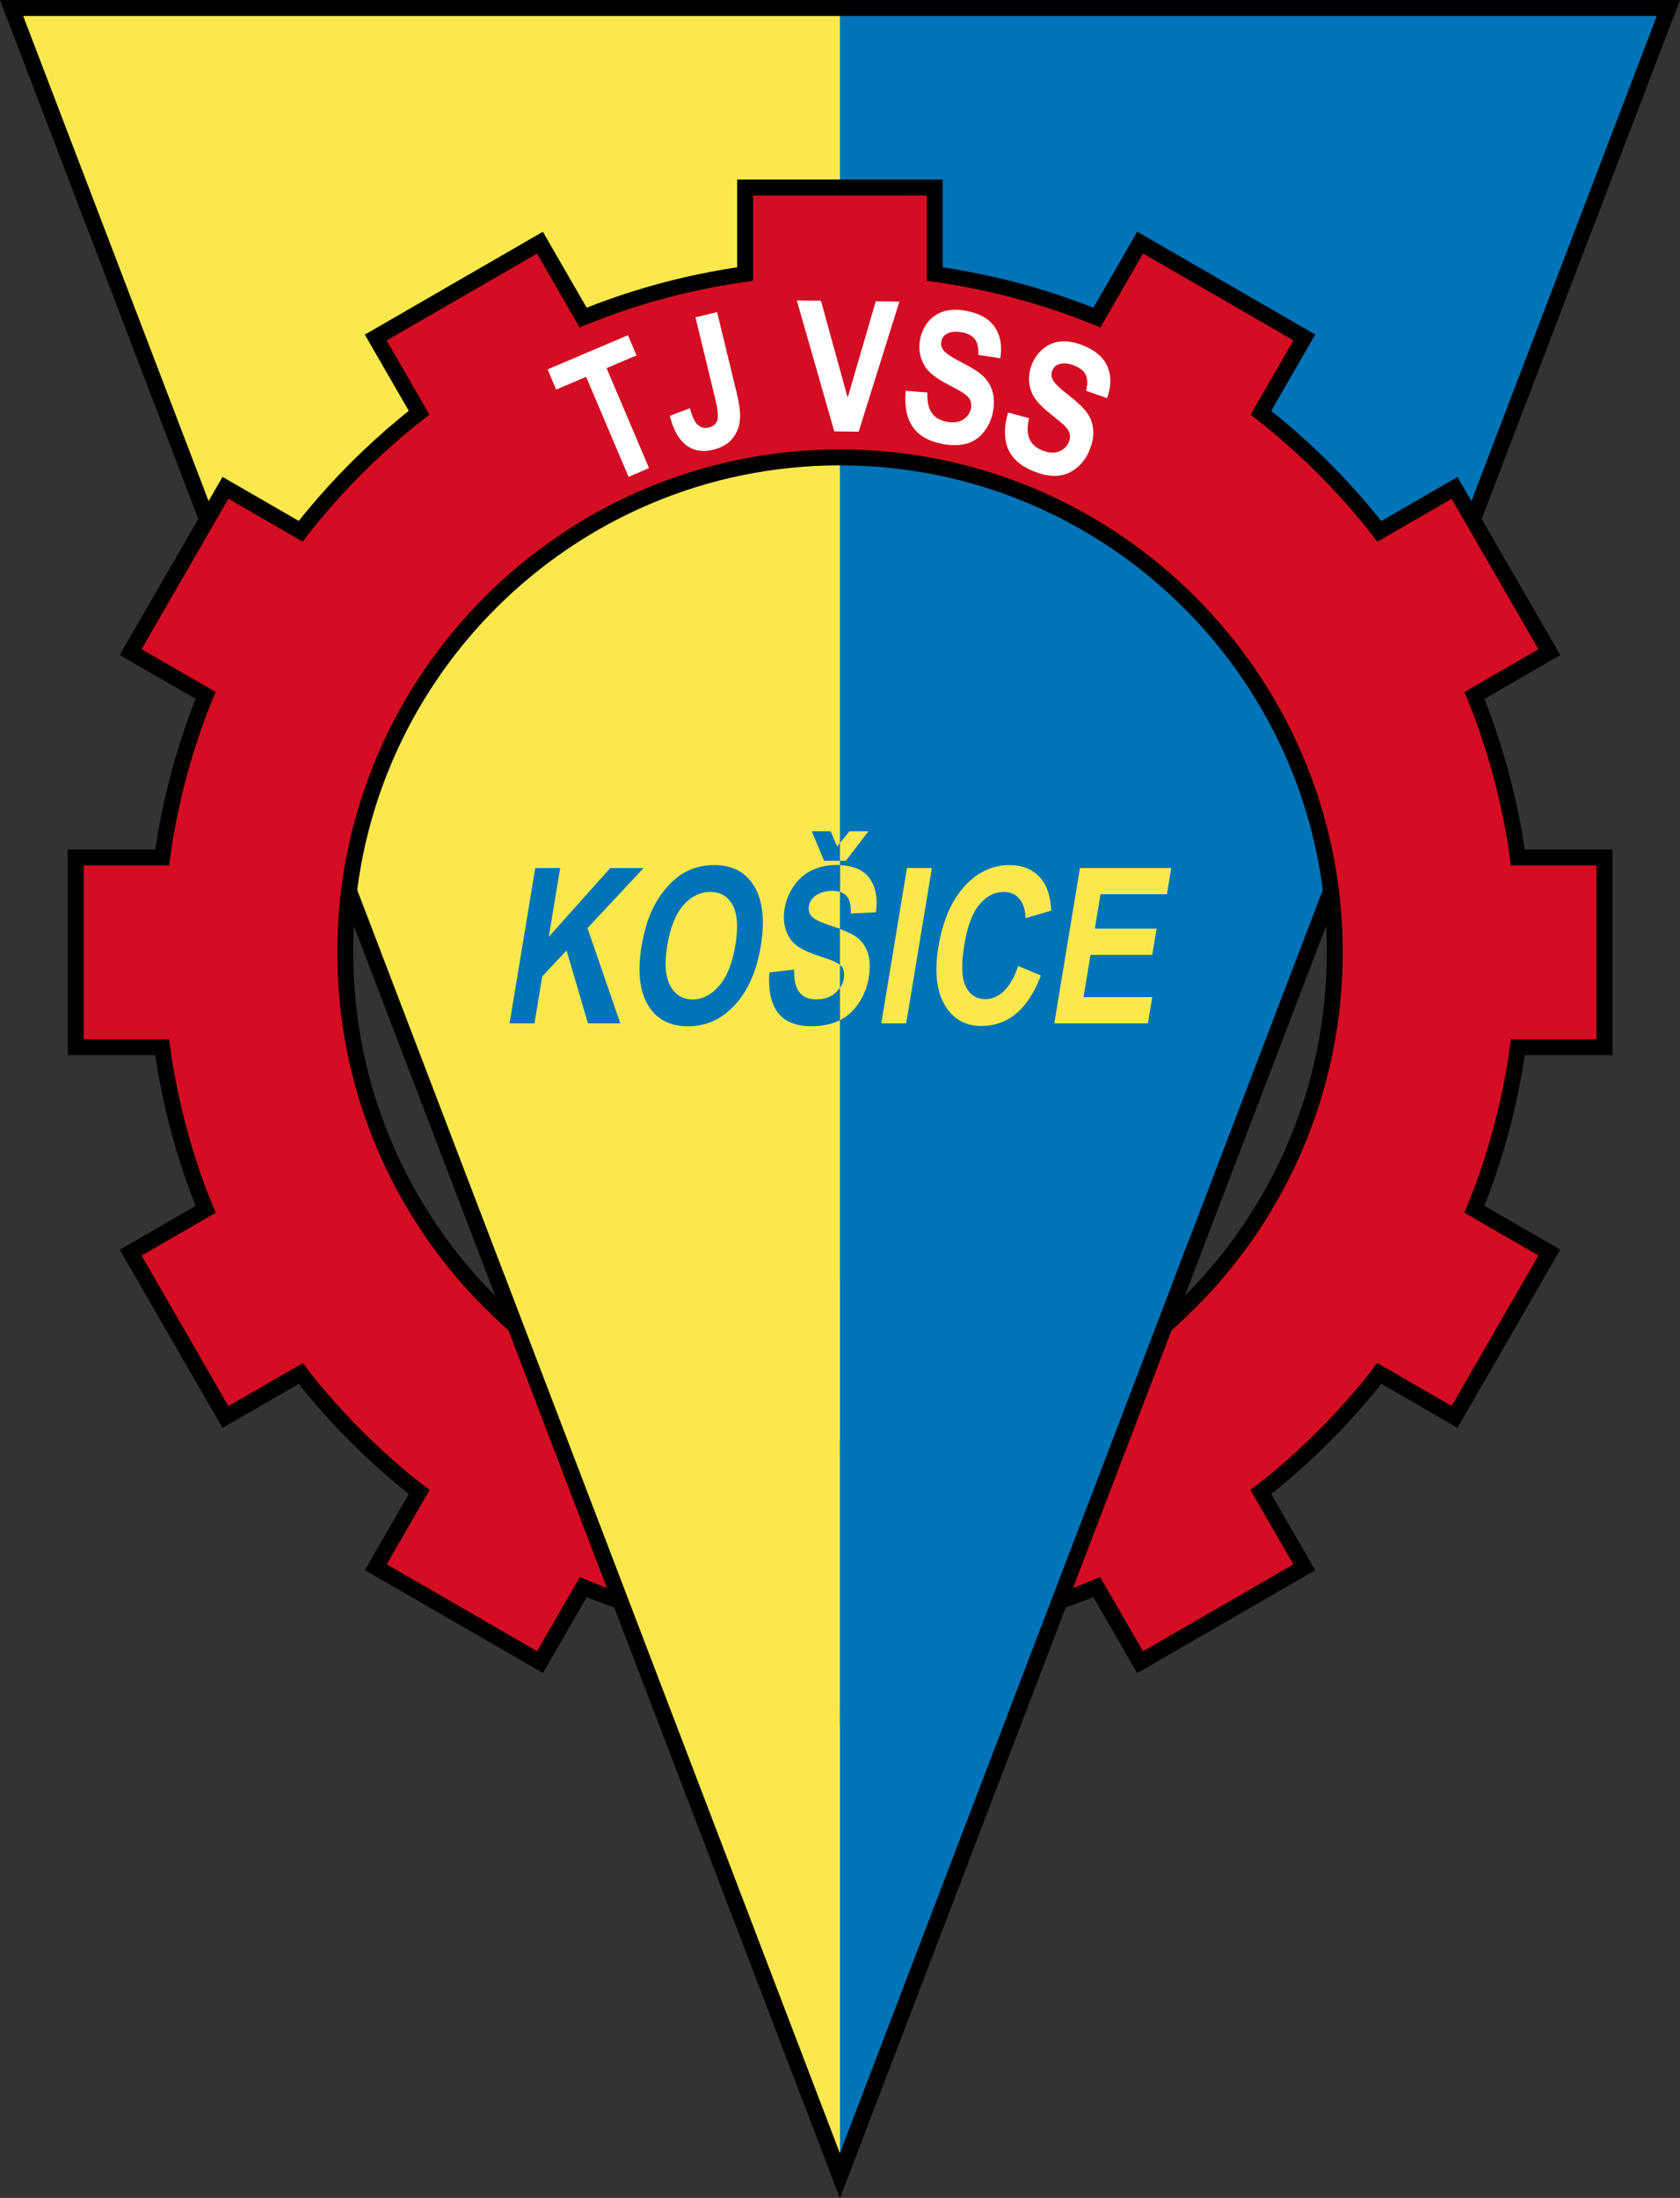 <?xml version="1.0" encoding="utf-8"?>
<!-- Generator: Adobe Illustrator 12.0.0, SVG Export Plug-In . SVG Version: 6.00 Build 51448)  -->
<!DOCTYPE svg PUBLIC "-//W3C//DTD SVG 1.1//EN" "http://www.w3.org/Graphics/SVG/1.1/DTD/svg11.dtd">
<svg  version="1.1" id="_x2014_ÎÓÈ_x5F_1" xmlns:x="http://ns.adobe.com/Extensibility/1.0/" xmlns:i="http://ns.adobe.com/AdobeIllustrator/10.0/" xmlns:graph="http://ns.adobe.com/Graphs/1.0/"
	 xmlns="http://www.w3.org/2000/svg" xmlns:xlink="http://www.w3.org/1999/xlink" xmlns:a="http://ns.adobe.com/AdobeSVGViewerExtensions/3.0/"
	 width="452.298" height="591.404" viewBox="0 0 452.298 591.404"
	 style="overflow:visible;enable-background:new 0 0 452.298 591.404;" xml:space="preserve">
<rect x="0" y="0" width="452.298" height="591.404" fill="#333333" stroke="none"/>
<g>
	<g>
		<g>
			<path style="fill:#0074B8;" d="M3.117,2.145h446.065L226.149,585.367L3.117,2.145z"/>
			<polygon style="fill:#FBE84D;" points="226.127,581.901 226.127,2.684 4.478,3.086 			"/>
			<path d="M449.182,0H0l226.149,591.371L452.298,0H449.182z M446.065,4.29c-2.183,5.712-215.999,564.834-219.916,575.073
				C222.232,569.125,8.419,10.002,6.235,4.29C12.338,4.29,439.961,4.29,446.065,4.29z"/>
		</g>
		<path style="fill:#D40D22;" d="M41.899,256.274c0,101.597,82.655,184.25,184.25,184.25c101.597,0,184.253-82.652,184.253-184.25
			c0-101.596-82.656-184.251-184.253-184.251C124.554,72.023,41.899,154.679,41.899,256.274z M92.95,256.274
			c0-73.447,59.753-133.2,133.199-133.2c73.447,0,133.203,59.753,133.203,133.2s-59.756,133.2-133.203,133.2
			C152.703,389.474,92.95,329.721,92.95,256.274z"/>
		<path d="M39.753,256.274c0,102.779,83.617,186.393,186.396,186.393c102.779,0,186.396-83.614,186.396-186.393
			S328.928,69.879,226.149,69.879C123.37,69.879,39.753,153.496,39.753,256.274z M44.043,256.274
			c0-100.414,81.693-182.105,182.105-182.105c100.414,0,182.107,81.692,182.107,182.105c0,100.413-81.693,182.104-182.107,182.104
			C125.736,438.378,44.043,356.687,44.043,256.274z"/>
		<path d="M90.804,256.274c0,74.629,60.716,135.344,135.345,135.344c74.63,0,135.349-60.715,135.349-135.344
			S300.779,120.93,226.149,120.93C151.52,120.93,90.804,181.645,90.804,256.274z M95.095,256.274
			c0-72.264,58.792-131.055,131.054-131.055c72.266,0,131.058,58.792,131.058,131.055c0,72.264-58.792,131.055-131.058,131.055
			C153.886,387.33,95.095,328.539,95.095,256.274z"/>
		<polygon style="fill:#D40D22;" points="132.082,368.171 101.175,421.701 145.386,447.23 176.083,394.059 		"/>
		<path d="M130.224,367.099l-31.979,55.387l47.926,27.673l32.834-56.868l-47.7-28.064L130.224,367.099z M132.858,371.117
			c3.27,1.926,37.085,21.818,40.304,23.713c-1.911,3.309-26.634,46.135-28.56,49.47c-3.261-1.882-37.236-21.499-40.497-23.383
			C106.032,417.582,130.916,374.479,132.858,371.117z"/>
		<polygon style="fill:#D40D22;" points="320.602,143.749 351.169,90.801 306.957,65.275 278.445,114.662 		"/>
		<path d="M305.1,64.202l-29.501,51.102l45.697,31.531L354.1,90.016l-47.927-27.671L305.1,64.202z M307.744,68.204
			c3.259,1.883,37.235,21.5,40.497,23.381c-1.918,3.323-26.263,45.488-28.334,49.078c-3.347-2.309-35.745-24.664-38.613-26.644
			C283.063,110.951,305.829,71.522,307.744,68.204z"/>
		<polygon style="fill:#D40D22;" points="335.495,348.855 391.602,381.25 417.125,337.037 359.832,303.959 		"/>
		<path d="M357.946,302.935l-25.331,46.734l59.771,34.509l27.671-47.928L358.998,301L357.946,302.935z M360.668,306.917
			c3.446,1.99,50.169,28.965,53.527,30.903c-1.881,3.261-21.497,37.236-23.38,40.498c-3.357-1.938-49.17-28.388-52.44-30.277
			C340.124,344.817,358.828,310.312,360.668,306.917z"/>
		<polygon style="fill:#D40D22;" points="89.82,207.018 35.173,175.466 60.699,131.254 115.934,163.146 		"/>
		<path d="M58.841,130.182l-26.598,46.069l58.337,33.682l28.309-47.558l-58.976-34.051L58.841,130.182z M61.483,134.184
			c3.348,1.933,48.105,27.774,51.496,29.732c-1.95,3.276-22.018,36.992-23.919,40.185c-3.304-1.907-47.611-27.488-50.957-29.42
			C39.986,171.421,59.602,137.445,61.483,134.184z"/>
		<polygon style="fill:#D40D22;" points="277.349,396.003 306.936,447.252 351.149,421.726 319.386,366.71 		"/>
		<path d="M318.161,364.951l-43.653,30.419l31.644,54.812l47.927-27.67l-34-58.896L318.161,364.951z M318.696,369.806
			c2.094,3.623,27.595,47.799,29.521,51.137c-3.259,1.882-37.235,21.497-40.496,23.379c-1.923-3.332-25.757-44.614-27.53-47.684
			C283.04,394.653,315.345,372.141,318.696,369.806z"/>
		<polygon style="fill:#D40D22;" points="173.024,113.205 145.365,65.298 101.153,90.824 129.419,139.782 		"/>
		<path d="M144.292,63.44L98.223,90.039l30.437,52.718l47.268-28.809l-29.779-51.58L144.292,63.44z M144.58,68.229
			c1.904,3.296,23.678,41.012,25.54,44.235c-3.142,1.915-36.653,22.338-39.941,24.344c-1.949-3.376-24.19-41.899-26.096-45.199
			C107.342,89.727,141.32,70.11,144.58,68.229z"/>
		<polygon style="fill:#D40D22;" points="251.653,401.649 251.653,462.026 200.602,462.026 200.602,400.675 		"/>
		<path d="M198.457,400.675v63.496h55.341v-64.627l-55.341-1.055V400.675z M202.747,402.863c3.833,0.074,43.064,0.82,46.761,0.891
			c0,3.775,0,52.283,0,56.129c-3.763,0-42.996,0-46.761,0C202.747,456.034,202.747,406.783,202.747,402.863z"/>
		<polygon style="fill:#D40D22;" points="251.653,110.416 251.653,50.46 200.602,50.46 200.602,110.902 		"/>
		<path d="M251.653,48.315h-53.196v64.752l55.341-0.526V48.315H251.653z M249.507,52.605c0,3.842,0,51.879,0,55.687
			c-3.729,0.035-42.962,0.409-46.761,0.445c0-3.878,0-52.289,0-56.131C206.511,52.605,245.745,52.605,249.507,52.605z"/>
		<polygon style="fill:#D40D22;" points="91.714,304.417 35.173,337.06 60.699,381.274 117.023,348.755 		"/>
		<path d="M90.641,302.559l-58.398,33.717l27.671,47.928l60.03-34.658l-27.436-48.063L90.641,302.559z M90.92,307.351
			c1.875,3.285,21.325,37.359,23.183,40.614c-3.341,1.927-49.262,28.439-52.619,30.379c-1.881-3.261-21.498-37.237-23.38-40.498
			C41.459,335.909,87.547,309.299,90.92,307.351z"/>
		<polygon style="fill:#D40D22;" points="358.836,209.143 417.125,175.488 391.602,131.277 336.007,163.374 		"/>
		<path d="M390.529,129.42l-22.419,12.943l-34.924,20.163l24.75,49.615l37.884-21.873l24.237-13.994l-27.671-47.926L390.529,129.42z
			 M390.816,134.208c1.883,3.26,21.499,37.236,23.38,40.496c-3.359,1.939-50.893,29.384-54.456,31.442
			c-1.783-3.571-19.328-38.745-20.912-41.923C341.995,162.395,387.458,136.146,390.816,134.208z"/>
		<polygon style="fill:#D40D22;" points="84.666,281.777 20.389,281.777 20.389,230.727 83.693,230.727 		"/>
		<path d="M83.693,228.583H18.245v55.339h68.607l-1.054-55.339H83.693z M81.589,232.872c0.07,3.696,0.818,42.926,0.891,46.76
			c-3.939,0-56.077,0-59.946,0c0-3.765,0-42.996,0-46.76C26.4,232.872,77.793,232.872,81.589,232.872z"/>
		<polygon style="fill:#D40D22;" points="368.121,281.777 431.957,281.777 431.957,230.727 367.633,230.727 		"/>
		<path d="M431.957,228.583h-66.489l0.527,55.339h68.107v-55.339H431.957z M429.812,232.872c0,3.764,0,42.995,0,46.76
			c-3.867,0-55.733,0-59.567,0c-0.033-3.729-0.408-42.961-0.446-46.76C373.704,232.872,425.945,232.872,429.812,232.872z"/>
		<path style="fill:#D40D22;" d="M44.045,256.23c0,100.438,81.692,182.147,182.104,182.147c100.412,0,182.104-81.71,182.104-182.147
			c0-100.437-81.691-182.148-182.104-182.148C125.737,74.082,44.045,155.793,44.045,256.23z M89.184,256.23
			c0-75.542,61.443-137,136.965-137c75.524,0,136.967,61.457,136.967,137c0,75.541-61.442,137.001-136.967,137.001
			C150.626,393.231,89.184,331.771,89.184,256.23z"/>
		<polygon style="fill:#FBE84D;" points="133.916,344.217 226.127,585.476 226.127,344.217 		"/>
		<polygon style="fill:#0074B8;" points="318.361,344.263 226.152,585.52 226.152,344.263 		"/>
		<path d="M226.121,579.392c-3.834-10.032-90.275-236.208-90.275-236.208l-4.008,1.533l94.282,246.687l98.372-257.21l-4.005-1.535
			C320.487,332.659,229.965,569.342,226.121,579.392z"/>
	</g>
	<g>
		<path style="fill:#0074B8;" d="M137.193,275.36l6.911-41.797h6.703l-3.062,18.517l16.548-18.517h8.992l-15.123,16.152L167,275.36
			h-8.711l-5.76-19.623l-6.542,6.987l-2.09,12.636H137.193z"/>
		<path style="fill:#0074B8;" d="M172.706,254.72c0.706-4.274,1.804-7.86,3.292-10.76c1.104-2.136,2.446-4.054,4.029-5.751
			c1.582-1.698,3.216-2.958,4.9-3.778c2.243-1.106,4.711-1.66,7.405-1.66c4.874,0,8.456,1.918,10.748,5.752
			c2.292,3.836,2.873,9.168,1.744,15.998c-1.12,6.773-3.448,12.072-6.984,15.896c-3.536,3.825-7.732,5.738-12.591,5.738
			c-4.918,0-8.516-1.903-10.79-5.708C172.186,266.641,171.602,261.398,172.706,254.72z M179.635,254.434
			c-0.786,4.753-0.516,8.356,0.81,10.809c1.326,2.454,3.323,3.68,5.989,3.68c2.666,0,5.056-1.216,7.167-3.65
			c2.112-2.434,3.57-6.085,4.376-10.954c0.796-4.811,0.556-8.4-0.717-10.767c-1.273-2.368-3.286-3.551-6.043-3.551
			c-2.756,0-5.175,1.199-7.258,3.595C181.875,245.992,180.434,249.604,179.635,254.434z"/>
		<path style="fill:#FBE84D;" d="M207.124,261.693l6.656-0.794c-0.065,2.761,0.396,4.788,1.382,6.083
			c0.986,1.295,2.497,1.941,4.535,1.941c2.157,0,3.877-0.575,5.164-1.726c1.284-1.152,2.054-2.498,2.309-4.04
			c0.163-0.989,0.074-1.831-0.271-2.525c-0.343-0.694-1.046-1.299-2.104-1.813c-0.728-0.343-2.412-0.95-5.051-1.825
			c-3.398-1.122-5.686-2.499-6.859-4.136c-1.652-2.301-2.203-5.107-1.656-8.418c0.352-2.13,1.159-4.123,2.421-5.977
			c1.262-1.854,2.871-3.268,4.83-4.238c1.959-0.969,4.208-1.455,6.752-1.455c4.15,0,7.086,1.155,8.805,3.461
			c1.716,2.306,2.309,5.385,1.778,9.236l-6.762,0.353c0.072-2.162-0.279-3.715-1.056-4.663c-0.781-0.946-2.104-1.421-3.972-1.421
			c-1.931,0-3.523,0.507-4.781,1.519c-0.812,0.65-1.306,1.52-1.486,2.608c-0.164,0.993,0.027,1.843,0.572,2.55
			c0.692,0.898,2.605,1.76,5.67,2.8c3.036,1.029,5.323,1.974,6.707,3.015c1.383,1.042,2.366,2.463,2.948,4.267
			c0.58,1.805,0.651,4.033,0.214,6.686c-0.398,2.406-1.3,4.66-2.704,6.76c-1.403,2.101-3.155,3.661-5.257,4.682
			s-4.593,1.533-7.476,1.533c-4.197,0-7.217-1.231-9.059-3.694C207.532,269.996,206.782,266.407,207.124,261.693z"/>
		<path style="fill:#FBE84D;" d="M237.269,275.36l6.91-41.797h6.703l-6.911,41.797H237.269z"/>
		<path style="fill:#FBE84D;" d="M274.135,259.929l6.102,2.557c-1.753,4.593-3.972,8.006-6.653,10.235
			c-2.683,2.23-5.803,3.344-9.359,3.344c-4.4,0-7.704-1.898-9.908-5.698c-2.205-3.798-2.763-8.991-1.674-15.579
			c1.151-6.967,3.469-12.379,6.956-16.234c3.485-3.855,7.553-5.784,12.193-5.784c4.053,0,7.095,1.514,9.128,4.543
			c1.212,1.792,1.916,4.362,2.114,7.714l-6.947,2.028c-0.034-2.18-0.569-3.899-1.604-5.162c-1.037-1.262-2.444-1.893-4.226-1.893
			c-2.462,0-4.642,1.115-6.541,3.342c-1.902,2.226-3.263,5.833-4.087,10.819c-0.876,5.291-0.747,9.059,0.387,11.305
			c1.134,2.246,2.904,3.369,5.312,3.369c1.774,0,3.421-0.715,4.938-2.148C271.781,265.255,273.071,263.003,274.135,259.929z"/>
		<path style="fill:#FBE84D;" d="M283.844,275.36l6.908-41.797h24.579l-1.165,7.054h-17.875l-1.531,9.259h16.622l-1.165,7.054
			h-16.625l-1.881,11.374h18.503l-1.168,7.055H283.844z"/>
	</g>
	<g>
		<path style="fill:#FBE84D;" d="M218.53,223.663h5.094l1.733,4.111l3.362-4.111h5.093l-6.074,7.955h-5.869L218.53,223.663z"/>
	</g>
	<path style="fill:#0074B8;" d="M226.148,274.491c-0.071,0.036-0.146,0.072-0.217,0.108c-2.103,1.021-4.595,1.533-7.476,1.533
		c-4.198,0-7.218-1.231-9.059-3.694c-1.842-2.463-2.592-6.052-2.25-10.767l6.656-0.794c-0.066,2.762,0.396,4.789,1.382,6.084
		c0.986,1.295,2.498,1.941,4.536,1.941c2.156,0,3.876-0.575,5.163-1.726c0.463-0.416,0.836-0.876,1.19-1.324
		c1.59-2.002,1.192-4.547,0.848-5.242c-0.163-0.331-0.408-0.641-0.734-0.931c-0.358-0.318-0.813-0.612-1.368-0.881
		c-0.728-0.342-2.412-0.95-5.052-1.825c-3.398-1.121-5.685-2.499-6.858-4.135c-1.652-2.301-2.204-5.108-1.657-8.419
		c0.353-2.129,1.16-4.123,2.421-5.976c1.261-1.854,2.871-3.268,4.831-4.238c1.958-0.97,4.209-1.456,6.751-1.456
		c0.304,0,0.511-0.023,0.893,0.02c0.09,0.009,0.053,7.22,0.024,7.215c-0.876-0.175-1.312-0.268-2.122-0.268
		c-1.93,0-3.523,0.507-4.782,1.518c-0.811,0.651-1.305,1.52-1.485,2.608c-0.165,0.993,0.026,1.844,0.571,2.55
		c0.692,0.898,2.583,1.831,5.67,2.799c0.754,0.237,1.458,0.476,2.109,0.717"/>
	<g>
		<path style="fill:#0074B8;" d="M218.53,223.663h5.094l1.733,4.111l0.785-0.948v4.792h-4.273L218.53,223.663z"/>
	</g>
	<g>
		<path style="fill:#FFFFFF;" d="M169.224,128.296l-11.429-26.898l-8.062,3.426l-2.307-5.43l21.634-9.192l2.306,5.429l-8.06,3.425
			l11.429,26.898L169.224,128.296z"/>
		<path style="fill:#FFFFFF;" d="M187.241,85.383l5.82-1.41l5.243,21.624c0.686,2.828,1.002,5.054,0.953,6.678
			c-0.08,2.126-0.714,3.969-1.901,5.532c-1.188,1.561-2.991,2.636-5.411,3.223c-2.841,0.688-5.259,0.262-7.254-1.281
			c-1.995-1.542-3.447-4.162-4.357-7.859l5.391-2.043c0.546,1.972,1.125,3.317,1.737,4.038c0.92,1.095,2.012,1.49,3.273,1.185
			c1.277-0.309,2.072-0.966,2.388-1.971c0.316-1.005,0.14-2.891-0.531-5.655L187.241,85.383z"/>
		<path style="fill:#FFFFFF;" d="M224.606,116.08l-10.083-35.242l6.498,0.074l7.19,26.092l7.565-25.923l6.362,0.072l-10.961,35.002
			L224.606,116.08z"/>
		<path style="fill:#FFFFFF;" d="M243.849,105.166l5.837,0.438c-0.108,2.332,0.258,4.133,1.1,5.403
			c0.843,1.271,2.159,2.085,3.95,2.444c1.896,0.379,3.418,0.194,4.567-0.556c1.15-0.75,1.854-1.758,2.107-3.021
			c0.16-0.811,0.096-1.54-0.194-2.19c-0.289-0.651-0.896-1.287-1.817-1.909c-0.633-0.418-2.101-1.229-4.404-2.437
			c-2.968-1.548-4.951-3.123-5.954-4.724c-1.408-2.253-1.838-4.742-1.295-7.467c0.354-1.755,1.1-3.311,2.244-4.669
			c1.146-1.359,2.587-2.28,4.323-2.764c1.736-0.482,3.724-0.501,5.957-0.054c3.646,0.729,6.196,2.234,7.658,4.513
			c1.459,2.28,1.917,5.023,1.372,8.231l-5.925-0.912c0.103-1.825-0.181-3.209-0.848-4.152c-0.669-0.943-1.829-1.58-3.478-1.909
			c-1.702-0.341-3.118-0.191-4.248,0.445c-0.728,0.41-1.179,1.062-1.357,1.955c-0.164,0.816-0.014,1.571,0.454,2.267
			c0.592,0.885,2.241,2.011,4.941,3.377c2.701,1.366,4.651,2.614,5.853,3.743c1.198,1.129,2.039,2.51,2.516,4.146
			c0.479,1.636,0.502,3.543,0.065,5.721c-0.396,1.974-1.229,3.73-2.5,5.269c-1.271,1.538-2.839,2.557-4.7,3.057
			c-1.861,0.498-4.057,0.496-6.583-0.01c-3.68-0.737-6.304-2.309-7.872-4.719C244.048,112.272,243.458,109.101,243.849,105.166z"/>
		<path style="fill:#FFFFFF;" d="M271.403,111.002l5.654,1.519c-0.543,2.271-0.517,4.108,0.071,5.514
			c0.593,1.405,1.732,2.451,3.425,3.137c1.792,0.727,3.324,0.829,4.595,0.305c1.269-0.522,2.146-1.381,2.63-2.575
			c0.312-0.766,0.384-1.494,0.218-2.188c-0.163-0.693-0.639-1.43-1.429-2.214c-0.543-0.528-1.833-1.6-3.873-3.216
			c-2.627-2.074-4.282-3.99-4.967-5.751c-0.963-2.477-0.924-5.002,0.121-7.577c0.671-1.659,1.696-3.048,3.073-4.17
			c1.377-1.122,2.966-1.758,4.762-1.909c1.798-0.15,3.753,0.202,5.863,1.058c3.447,1.396,5.673,3.35,6.682,5.862
			c1.01,2.513,0.946,5.292-0.185,8.342l-5.653-2c0.443-1.773,0.425-3.186-0.059-4.237c-0.481-1.051-1.502-1.893-3.061-2.524
			c-1.606-0.652-3.026-0.77-4.255-0.354c-0.792,0.267-1.357,0.822-1.698,1.667c-0.314,0.771-0.307,1.541,0.022,2.312
			c0.42,0.98,1.826,2.394,4.226,4.24c2.399,1.846,4.083,3.436,5.05,4.769c0.971,1.333,1.536,2.846,1.702,4.542
			c0.164,1.697-0.17,3.575-1.005,5.632c-0.756,1.867-1.904,3.436-3.438,4.709c-1.535,1.274-3.266,1.984-5.189,2.127
			c-1.921,0.143-4.075-0.269-6.466-1.237c-3.476-1.41-5.762-3.443-6.854-6.104C270.276,118.022,270.288,114.797,271.403,111.002z"/>
	</g>
</g>
</svg>
